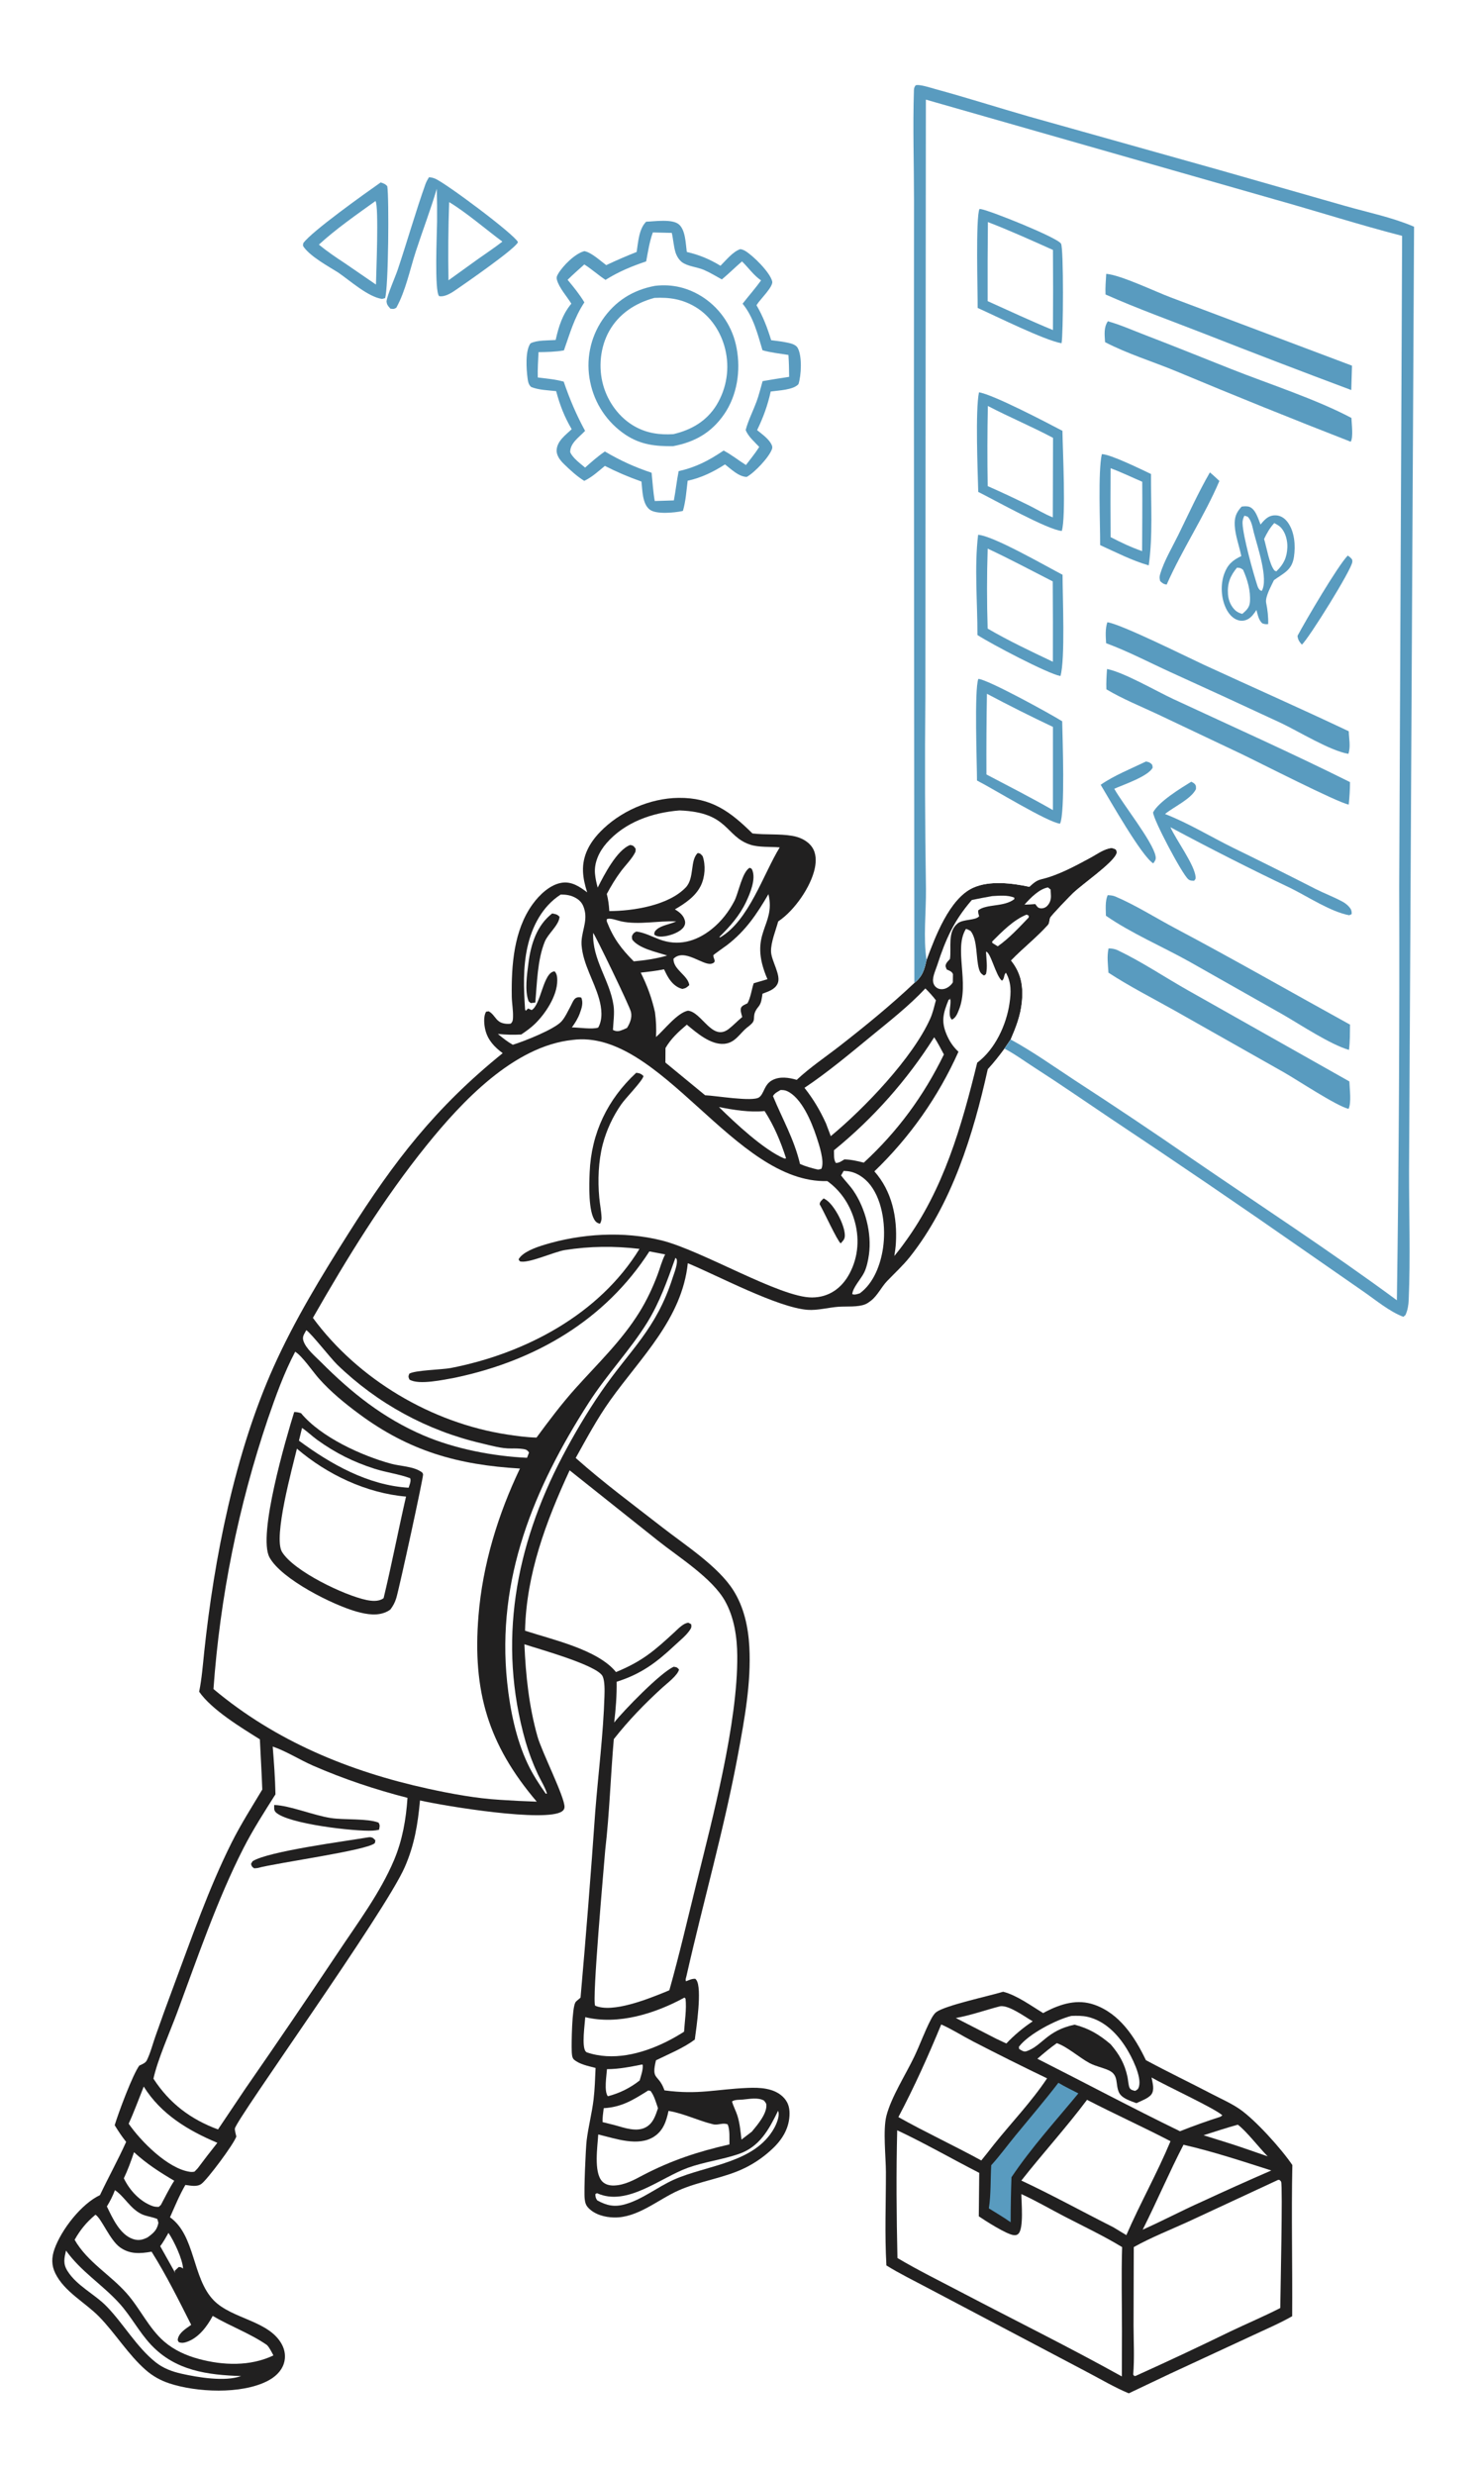 <svg xmlns="http://www.w3.org/2000/svg" style="display: block;" viewBox="0 0 1229 2048" width="1024" height="1707"><path transform="translate(0,0)" fill="rgb(255,255,255)" d="M 0 0 L 1229 0 L 1229 2048 L 0 2048 L 0 0 z"></path><path transform="translate(0,0)" fill="rgb(33,32,32)" d="M 486.296 738.218 C 484.445 732.591 483.033 726.688 482.824 720.752 C 482.373 707.981 488.164 697.396 496.821 688.368 C 513.274 671.21 538.255 660.245 561.995 660.001 C 589.14 659.723 604.764 671.306 623.155 689.449 C 634.042 690.789 645.465 689.604 656.203 691.453 C 662.503 692.538 669.004 695.52 672.652 700.976 C 675.999 705.983 676.006 712.382 674.841 718.081 C 671.666 733.615 657.845 753.41 644.481 762.274 C 642.447 769.725 638.32 779.654 638.549 787.224 C 638.785 795.001 647.158 806.926 644.008 813.748 C 641.725 818.693 636.182 820.317 631.487 822.077 C 630.889 825.717 630.651 829.841 628.214 832.755 C 622.079 840.09 626.232 842.595 622.931 846.433 C 621.27 848.363 618.798 849.838 616.944 851.622 C 611.514 856.848 607.823 863.007 599.538 863.601 C 588.348 864.403 576.936 854.46 568.809 847.73 C 561.881 853.627 555.789 859.104 551.133 867.078 L 551.061 879.085 L 583.977 906.164 C 592.262 906.406 623.194 911.771 628.664 907.864 C 632.845 904.878 632.754 897.332 639.476 893.721 C 645.819 890.313 653.277 891.5 659.829 893.398 C 670.723 883.142 683.992 874.27 695.809 865.055 C 716.822 848.669 737.869 831.5 757.242 813.198 C 764.124 807.516 765.436 802.462 767.328 794.089 C 774.356 775.142 786.211 743.459 805.713 734.488 C 819.399 728.192 838.121 730.552 852.472 733.603 C 855.804 730.589 858.13 728.315 862.586 727.262 C 876.507 723.974 890.509 716.306 903.073 709.539 C 907.864 706.959 912.638 703.428 917.924 702.01 C 920.72 701.261 921.833 701.552 924.213 702.837 C 924.943 704.71 925.219 705.077 924.303 706.922 C 920.374 714.832 896.913 731.109 888.923 738.577 C 886.603 740.746 870.563 757.346 869.742 759.23 C 868.935 761.08 869.247 763.679 867.869 765.218 C 858.522 775.655 847.105 784.49 837.334 794.634 C 845.735 805.094 847.619 816.133 846.227 829.367 C 845.056 840.502 841.385 849.865 837.01 860.007 L 831.845 867.546 C 827.475 873.512 823.008 879.14 818.022 884.606 C 806.163 938.325 788.274 996.179 753.569 1039.9 C 747.847 1047.11 740.991 1053.32 734.643 1059.96 C 729.928 1064.89 726.64 1072.06 721.339 1076.15 L 720.839 1076.53 C 719.506 1077.55 718.207 1078.47 716.647 1079.12 C 710.493 1081.69 700.95 1080.73 694.311 1081.22 C 686.091 1081.82 676.974 1084.36 668.866 1083.75 C 644.129 1081.91 594.788 1055.65 569.621 1045.17 C 564.782 1091.24 530.667 1123.11 505.304 1158.72 C 494.635 1173.7 485.721 1190.33 476.774 1206.37 C 499.707 1226.8 524.388 1244.97 548.59 1263.84 C 567.188 1278.34 594.688 1295.97 607.26 1315.8 C 616.172 1329.86 619.691 1346.35 620.58 1362.77 C 622.176 1392.25 616.599 1422.56 611.239 1451.46 C 599.724 1513.56 582.396 1573.66 568.507 1635.14 C 568.2 1636.5 567.411 1638.31 568.156 1639.49 C 570.629 1638.55 573.222 1637.19 575.909 1637.47 C 576.24 1637.83 576.413 1638.01 576.722 1638.44 C 581.623 1645.21 576.66 1678.6 575.401 1687.76 C 565.935 1694.83 553.839 1699.68 543.248 1704.91 C 539.259 1721.5 544.972 1715.93 549.9 1728.71 L 550.306 1729.79 C 578.651 1733.58 592.379 1728.86 619.422 1727.73 C 629.207 1727.33 640.726 1727.83 648.225 1734.97 C 652.318 1738.87 653.871 1743.28 653.872 1748.85 C 653.873 1760.01 648.707 1769.28 640.898 1776.97 C 633.866 1783.89 625.768 1789.64 616.914 1794 C 599.572 1802.49 579.691 1804.73 561.956 1812.6 C 544.855 1820.19 528.03 1835.46 508.426 1834.98 C 500.821 1834.8 492.446 1832.59 487.09 1826.86 C 485.057 1824.69 484.537 1822.39 484.21 1819.51 C 483.509 1813.3 485.052 1777.71 485.857 1771.14 C 487.245 1759.84 490.208 1748.74 491.564 1737.42 C 492.601 1728.76 492.851 1719.94 493.239 1711.23 C 487.37 1709.66 479.958 1708.32 475.3 1704.26 C 473.589 1702.77 473.571 1699.18 473.491 1697.03 C 473.258 1690.81 473.643 1661.48 476.583 1656.86 C 477.302 1655.73 479.733 1654.14 480.79 1652.99 C 485.318 1601.74 489.375 1550.45 492.958 1499.13 C 495.459 1467.39 499.624 1435.21 500.597 1403.42 C 500.733 1398.96 500.949 1391.22 499.113 1387.13 C 494.969 1377.91 445.863 1364.44 434.295 1360.56 C 435.4 1386.43 438.068 1411.83 445.115 1436.86 C 448.759 1449.81 467.675 1486.9 467.512 1495.25 C 467.481 1496.79 466.781 1497.89 465.519 1498.8 C 452.394 1508.23 368.566 1494.54 347.831 1489.81 C 346.022 1509.59 343.184 1526.87 335.155 1545.13 C 318.567 1582.86 195.878 1753.34 194.531 1761.34 C 194.285 1762.81 195.423 1766.39 195.703 1768.01 C 193.59 1774.34 171.923 1803.33 166.879 1807.12 C 163.134 1809.94 157.835 1808.56 153.521 1808.06 C 148.559 1816.56 144.797 1825.85 140.785 1834.82 C 161.961 1849.91 159.029 1885.09 176.942 1903.53 C 192.131 1919.17 222.831 1920.18 233.476 1940.13 C 236.082 1945.01 236.778 1950.65 235.049 1955.95 C 232.865 1962.64 227.444 1967.31 221.338 1970.42 C 199.673 1981.45 162.776 1979.75 140.143 1972.26 C 133.052 1969.91 126.623 1966.36 120.977 1961.46 C 106.17 1948.61 95.702 1931 81.983 1917 C 70.408 1905.19 53.296 1896.51 45.784 1881.16 C 42.556 1874.57 42.67 1868.06 45.09 1861.21 C 50.785 1845.09 67.286 1823.8 82.785 1816.48 C 89.8 1801.66 97.719 1787.41 104.471 1772.41 C 100.921 1767.99 97.936 1763.45 94.983 1758.63 C 97.941 1748.71 109.785 1716.88 115.359 1709.28 C 117.389 1708.31 120.441 1707.2 121.503 1705.1 C 124.532 1699.11 126.475 1691.35 128.745 1684.95 C 133.568 1671.2 138.54 1657.5 143.66 1643.86 C 158.557 1604.01 172.771 1562.8 191.83 1524.72 C 199.357 1509.68 208.567 1495.22 217.214 1480.8 C 216.748 1466.95 215.824 1453.09 215.211 1439.24 C 199.728 1429.52 175.409 1414.87 164.927 1399.82 C 167.138 1388.98 167.953 1377.92 169.116 1366.93 C 177.333 1289.35 194.524 1202.36 226.629 1130.9 C 244.004 1092.23 266.086 1056.04 288.719 1020.27 C 326.634 960.35 360.483 916.466 416.327 871.307 C 409.594 866.391 404 860.491 401.959 852.162 C 400.895 847.819 400.197 840.892 402.597 836.978 L 404.717 836.655 C 408.786 838.835 409.914 842.667 413.343 845.098 C 415.888 846.902 419.974 847.352 422.94 846.892 C 424.785 845.238 424.777 843.672 424.857 841.242 C 425.04 835.666 423.91 829.925 423.83 824.307 C 423.468 798.546 425.485 769.587 441.113 747.994 C 446.692 740.285 455.632 731.651 465.482 730.233 C 473.556 729.07 480.18 733.601 486.296 738.218 z"></path><path transform="translate(0,0)" fill="rgb(255,255,255)" d="M 473.989 860.375 C 547.203 850.634 607.91 979.37 685.128 977.185 C 695.896 984.888 703.305 995.83 707.25 1008.45 C 712.019 1023.71 711.065 1039.79 703.437 1053.95 C 696.96 1065.97 686.401 1073.44 672.512 1073.52 C 646.077 1073.68 581.652 1034.74 547.981 1026.31 C 516.584 1018.45 481.354 1020.56 450.535 1030 C 444.093 1031.98 432.708 1035.86 429.461 1041.99 L 430.47 1043.55 C 436.795 1045.93 458.979 1035.67 467.801 1034.28 C 488.479 1031.02 508.841 1030.86 529.598 1033.3 C 496.203 1087.76 434.425 1120.08 373.166 1131.94 C 366.202 1133.29 343.5 1133.69 338.934 1136.64 C 338.111 1139.08 338.083 1139.11 339.096 1141.46 C 346.779 1146.27 367.802 1141.51 376.224 1140.05 C 376.823 1139.92 377.421 1139.8 378.019 1139.67 C 443.562 1125.68 501.123 1092.26 537.807 1035.38 L 550.874 1037.88 C 548.155 1043.1 546.643 1049.18 544.56 1054.71 C 540.508 1065.45 535.675 1075.79 529.622 1085.56 C 514.898 1109.33 495.239 1127.98 476.719 1148.61 C 465.069 1161.59 454.648 1175.46 444.32 1189.49 C 436.193 1189.29 427.998 1188.17 419.969 1186.95 C 357.452 1177.37 296.751 1141.5 259.131 1090.41 C 287.507 1040.78 317.433 991.995 353.406 947.443 C 382.37 911.572 425.357 865.536 473.989 860.375 z"></path><path transform="translate(0,0)" fill="rgb(33,32,32)" d="M 526.901 887.546 C 529.722 887.883 531.021 888.345 532.941 890.278 C 531.897 894.578 518.023 908.472 514.327 913.918 C 507.437 923.897 502.318 934.987 499.192 946.702 C 495.551 960.815 494.973 976.511 496.298 990.974 C 496.803 996.493 497.994 1002.04 498.19 1007.57 C 498.254 1009.37 497.762 1010.88 496.923 1012.46 C 495.432 1012.22 494.125 1011.57 493.135 1010.4 C 487.014 1003.18 487.953 979.449 488.33 970.077 C 489.636 937.624 503.105 909.563 526.901 887.546 z"></path><path transform="translate(0,0)" fill="rgb(33,32,32)" d="M 682.126 991.512 C 683.252 992.12 684.253 992.705 685.254 993.515 C 691.664 998.699 699.572 1013.65 699.662 1022.04 C 699.698 1025.38 698.256 1026.42 696.239 1028.76 C 693.269 1026.42 682.277 1002.19 678.797 996.389 C 678.989 994.009 680.502 993.142 682.126 991.512 z"></path><path transform="translate(0,0)" fill="rgb(255,255,255)" d="M 244.465 1118.44 C 250.207 1121.85 259.15 1135.04 264.069 1140.58 C 273.836 1151.59 285.412 1161.05 297.212 1169.79 C 338.945 1200.73 379.304 1212.11 430.594 1215.11 C 412.317 1253.37 399.661 1294.81 396.248 1337.17 C 391.242 1399.31 404.247 1443.47 444.516 1490.82 C 434.378 1490.5 424.246 1489.99 414.125 1489.31 C 394.437 1488.14 373.512 1484.27 354.29 1480.06 C 289.187 1465.79 228.192 1440.71 176.787 1397.61 C 182.254 1321.4 197.415 1246.2 221.904 1173.83 C 228.34 1155.19 235.236 1135.9 244.465 1118.44 z"></path><path transform="translate(0,0)" fill="rgb(33,32,32)" d="M 243.651 1168.31 C 245.748 1168.34 247.352 1168.63 249.332 1169.32 C 265.669 1189.09 299.507 1204.54 323.922 1211.14 C 331.157 1213.1 341.423 1213.33 347.83 1217.2 C 349.136 1217.98 350.126 1218.42 350.368 1220.02 C 350.697 1222.21 330.994 1312.84 328.183 1322.32 C 327.11 1325.93 325.567 1328.76 323.31 1331.77 C 322.676 1332.24 322.079 1332.65 321.389 1333.04 C 313.426 1337.51 303.905 1335.91 295.491 1333.57 C 275.689 1328.07 232.993 1306.7 223.181 1288.62 C 213.273 1270.37 236.864 1190.11 243.651 1168.31 z"></path><path transform="translate(0,0)" fill="rgb(255,255,255)" d="M 245.897 1198.67 C 270.791 1220.01 303.399 1235.5 336.258 1238.32 C 329.828 1266.26 324.416 1294.53 317.691 1322.38 C 317.497 1322.51 317.308 1322.66 317.108 1322.79 C 313.193 1325.32 307.905 1324.81 303.551 1323.91 C 285.193 1320.13 243.198 1300.06 233.533 1284.09 C 226.133 1271.86 242.395 1213.45 245.897 1198.67 z"></path><path transform="translate(0,0)" fill="rgb(255,255,255)" d="M 250.14 1181.51 C 254.5 1184.4 258.461 1188.32 262.754 1191.41 C 277.763 1202.22 292.679 1209.7 310.261 1215.31 C 319.88 1218.39 330.377 1219.65 339.716 1223.12 C 340.611 1225.54 339.147 1228.61 338.403 1230.99 C 304.901 1229.03 273.984 1211.53 247.582 1192.05 L 250.14 1181.51 z"></path><path transform="translate(0,0)" fill="rgb(255,255,255)" d="M 471.749 1216.59 L 544.619 1274.59 C 561.593 1288.17 589.69 1305.58 600.423 1324.71 C 608.086 1338.36 610.452 1354.68 610.575 1370.14 C 611.016 1425.53 590.24 1504.07 576.634 1558.93 C 569.353 1588.3 562.566 1617.79 554.335 1646.91 C 553.089 1647.47 551.83 1648.01 550.558 1648.51 C 536.545 1654.11 507.486 1665.95 492.906 1659.7 C 490.1 1656.08 500.196 1544.04 501.237 1530.76 C 504.773 1500.49 505.685 1469.49 508.329 1439.07 C 520.699 1423.38 533.714 1409.96 548.441 1396.52 C 552.36 1392.94 561.126 1386.42 562.364 1381.47 C 560.596 1379.47 560.438 1379.58 557.948 1379.17 C 547.05 1383.93 516.525 1415.39 508.643 1425.33 C 509.99 1414.06 510.846 1402.94 510.679 1391.59 C 531.005 1385.19 543.715 1375.63 558.905 1361.36 C 562.942 1357.56 568.021 1353.58 571.135 1349.06 C 572.564 1346.98 572.811 1346.34 572.392 1343.92 L 570.092 1342.73 C 566.095 1342.96 561.622 1347.74 558.782 1350.36 C 541.795 1366.05 531.956 1374.57 510.161 1383.58 C 495.063 1364.89 457.312 1356.72 434.813 1349.32 C 435.895 1302.19 452.263 1258.81 471.749 1216.59 z"></path><path transform="translate(0,0)" fill="rgb(255,255,255)" d="M 225.851 1445.22 C 237.051 1449.02 248.348 1456.28 259.308 1461.05 C 284.769 1472.13 310.582 1480.77 337.476 1487.67 C 336.27 1505.43 333.309 1522.59 326.374 1539.08 C 314.912 1566.34 295.795 1591.75 279.447 1616.37 C 254.337 1653.97 228.893 1691.35 203.118 1728.5 L 180.539 1762.12 C 157.775 1753.68 140.336 1740.51 127.079 1720.12 C 130.53 1704.27 140.822 1681.22 146.705 1665.38 C 163.295 1620.71 179.87 1571.97 201.487 1529.6 C 209.374 1514.14 218.841 1499.4 228.138 1484.75 C 227.865 1471.61 226.905 1458.33 225.851 1445.22 z"></path><path transform="translate(0,0)" fill="rgb(33,32,32)" d="M 305.131 1520.32 C 305.489 1520.29 305.845 1520.22 306.205 1520.22 C 308.6 1520.26 309.414 1521.26 310.899 1522.88 L 310.47 1525.06 C 305.069 1531.1 228.285 1541.54 213.265 1545.78 L 210.493 1546.01 C 208.604 1544.63 208.553 1544.57 207.888 1542.34 L 209.171 1540.14 C 221.981 1531.9 286.388 1523.51 305.131 1520.32 z"></path><path transform="translate(0,0)" fill="rgb(33,32,32)" d="M 227.091 1493.58 C 239.92 1493.93 259.839 1502.26 274.112 1504.39 C 285.188 1506.05 304.107 1504.57 313.48 1508.15 C 314.937 1510.6 314.369 1511.36 313.905 1514.09 C 312.143 1514.49 310.396 1514.7 308.593 1514.8 C 294.221 1515.63 238.032 1509.26 228.321 1499.55 C 226.664 1497.9 227.123 1495.76 227.091 1493.58 z"></path><path transform="translate(0,0)" fill="rgb(255,255,255)" d="M 562.767 670.408 C 603.633 671.863 600.328 691.843 621.361 698.757 C 628.506 701.106 638.091 700.316 645.739 700.992 C 632.086 723.251 620.152 761.783 596.356 775.515 L 595.72 775.165 C 604.748 766.233 612.539 757.502 618.02 745.836 C 621.199 739.069 626.092 727.454 623.072 719.907 C 622.471 718.403 622.289 718.503 620.81 717.892 C 614.594 721.355 611.633 738.746 608.212 745.324 C 603.471 754.439 597.119 762.564 589.035 768.946 C 576.317 778.988 561.471 783.017 545.942 777.094 C 539.867 774.777 533.525 771.461 527.043 770.647 C 525.89 771.242 524.963 771.635 524.23 772.75 C 522.979 774.653 523.247 775.159 523.606 777.296 C 529.162 784.765 543.88 787.641 552.502 790.496 C 543.508 793.16 534.175 794.479 524.855 795.324 C 514.389 784.813 507.946 776.2 502.531 762.304 L 502.442 760.567 C 504.632 758.845 511.552 761.633 514.59 762.257 C 529.599 765.338 544.808 761.534 559.995 762.292 C 555.333 764.494 547.784 765.511 543.999 768.829 C 542.254 770.358 542.028 770.776 541.802 773.031 C 541.976 773.203 542.127 773.403 542.324 773.548 C 544.522 775.162 548.23 774.921 550.827 774.518 C 555.824 773.744 563.478 771.1 566.38 766.655 C 567.359 765.155 567.683 763.408 567.241 761.696 C 566.065 757.143 562.75 754.616 558.949 752.294 C 567.292 747.426 576.102 741.554 580.439 732.585 C 583.897 725.434 584.504 715.81 581.937 708.297 C 580.363 706.635 580.174 705.903 577.834 705.688 C 571.276 711.793 575.316 726.409 567.9 734.168 C 553.622 749.106 524.322 753.636 504.608 753.713 C 504.313 748.797 503.744 744.315 502.53 739.539 C 506.029 733.032 509.836 726.654 514.27 720.736 C 517.834 715.978 523.682 710.117 526.169 704.806 C 526.418 704.274 526.357 702.761 526.416 702.113 C 524.714 699.841 524.719 699.574 521.981 698.981 C 510.858 703.005 500.119 724.177 494.987 734.281 C 493.952 730.514 493.11 726.705 492.76 722.805 C 491.926 713.497 496.26 704.453 502.235 697.573 C 517.451 680.05 540.285 672.168 562.767 670.408 z"></path><path transform="translate(0,0)" fill="rgb(255,255,255)" d="M 799.963 768.474 C 801.386 768.755 802.578 769.508 803.837 770.194 C 809.849 777.792 808.008 792.748 810.878 802.032 C 811.651 804.53 812.71 805.847 815.011 807.047 L 816.568 805.86 C 817.95 800.184 816.851 793.199 816.571 787.372 C 820.36 787.263 824.829 807.937 829.848 811.317 C 832.107 809.425 831.054 806.813 833.066 804.705 C 837.699 812.887 837.368 821.124 836.025 830.224 C 833.401 848.004 824.032 868.223 809.3 879.177 C 796.415 931.706 781.406 984.396 748.86 1028.55 C 746.275 1032.22 743.465 1035.7 740.659 1039.2 C 741.214 1035.68 741.729 1032.13 741.939 1028.57 C 743.199 1007.17 738.695 985.517 724.133 969.144 C 753.495 940.923 777.137 907.302 793.763 870.125 C 789.209 865.899 786.273 861.421 783.86 855.69 C 779.195 844.617 781.304 837.718 785.671 827.011 L 787.206 826.688 L 786.845 825.775 L 786.723 825.756 C 787.908 828.188 786.506 834.213 786.522 837.167 C 786.537 839.718 786.499 841.735 788.333 843.597 C 791.66 841.946 792.816 838.729 794.132 835.452 C 803.106 813.101 789.742 784.623 799.963 768.474 z"></path><path transform="translate(0,0)" fill="rgb(255,255,255)" d="M 79.047 1832.7 C 84.023 1835.63 90.839 1853.6 99.428 1859.74 C 107.614 1865.59 116.201 1864.93 125.53 1863.29 C 137.645 1882.53 148.089 1903.56 158.345 1923.85 C 154.277 1926.81 148.555 1930.05 147.34 1935.28 C 146.982 1936.83 147.325 1936.94 148.17 1938.27 C 150.392 1938.93 151.789 1938.87 154.028 1938.19 C 164.145 1935.09 171.448 1925.35 176.172 1916.46 C 190.809 1925.08 207.061 1930.86 221.084 1940.55 C 223.403 1943.02 224.838 1946.2 226.434 1949.17 C 207.251 1958.33 184.735 1957.51 164.618 1952.08 C 154.115 1949.25 144.18 1944.81 135.9 1937.63 C 123.199 1926.61 116.088 1910.43 105.015 1897.89 C 91.13 1882.17 72.45 1871.95 61.806 1853.46 C 66.564 1845.05 71.633 1838.91 79.047 1832.7 z"></path><path transform="translate(0,0)" fill="rgb(255,255,255)" d="M 636.391 739.698 C 642.834 766.422 618.969 771.716 635.581 810.099 L 624.19 813.451 C 622.383 818.799 621.761 825.16 619.012 830.07 C 617.343 830.878 614.72 831.834 613.833 833.51 C 612.77 835.518 614.137 839.308 614.696 841.389 C 610.871 844.525 607.353 848.3 603.497 851.285 C 589.774 861.908 581.257 837.278 569.749 836.143 C 560.839 837.945 550.278 851.869 543.288 857.959 C 543.674 851.055 543.328 844.331 542.444 837.481 C 539.744 825.598 536.085 815.537 530.627 804.643 C 537.118 803.939 543.514 803.223 549.916 801.9 C 551.052 804.243 552.194 806.644 553.568 808.857 C 556.273 813.213 560.054 816.918 565.112 818.171 C 568.041 817.536 568.591 817.036 570.846 815.01 C 569.81 806.865 557.547 802.269 557.743 793.207 C 566.754 784.108 582.259 799.132 589.255 797.251 C 594.257 795.906 590.436 793.043 590.791 790.204 C 590.838 789.827 600.833 782.843 602.148 781.834 C 617.474 770.063 626.759 756.266 636.391 739.698 z"></path><path transform="translate(0,0)" fill="rgb(255,255,255)" d="M 464.376 740.023 C 468.93 740.016 472.91 740.602 476.926 742.903 C 481.341 745.431 483.143 748.656 484.251 753.457 C 486.525 763.314 480.846 772.214 481.654 782.126 C 482.939 797.903 492.015 811.512 496.194 826.498 C 498.289 834.012 499.403 843.09 495.401 850.153 C 490.439 851.784 479.266 850.008 473.591 849.994 C 476.196 846.511 478.636 842.541 480.138 838.451 C 481.695 834.215 483.291 829.545 481.35 825.299 C 475.505 823.891 474.702 828.532 472.376 832.786 C 470.248 836.677 467.992 841.702 465.062 844.972 C 459.144 851.576 434.324 861.355 425.474 864.112 L 424.679 864.354 C 420.136 861.798 416.314 858.724 412.331 855.401 C 418.904 856.078 425.073 856.23 431.67 855.869 C 435.586 853.204 439.453 850.5 442.873 847.205 C 451.693 838.706 461.521 823.853 461.499 811.139 C 461.494 808.468 461.273 805.536 459.291 803.589 C 449.747 804.261 448.218 831.072 440.32 835.645 L 437.365 834.325 L 435.3 836.376 L 435.384 835.98 L 434.856 835.289 C 433.732 817.988 433.016 800.686 436.778 783.627 C 440.578 766.397 449.19 749.718 464.376 740.023 z"></path><path transform="translate(0,0)" fill="rgb(33,32,32)" d="M 457.291 755.671 C 460.32 756.293 461.239 756.256 463.395 758.394 C 462.949 765.454 453.916 772.262 451.171 779.024 C 445.011 794.198 444.775 813.286 443.315 829.418 L 439.539 829.863 L 437.804 828.415 C 434.36 819.687 436.48 806.086 437.625 796.938 C 439.576 781.353 444.48 765.581 457.291 755.671 z"></path><path transform="translate(0,0)" fill="rgb(255,255,255)" d="M 766.348 817.745 C 769.532 820.872 772.384 824 775.082 827.556 C 773.716 832.607 772.516 838.001 770.376 842.776 C 755.715 875.479 715.624 917.18 688.014 939.999 L 684.043 929.441 C 679.041 918.503 673.675 909.465 666.247 900.008 C 685.507 887.12 703.574 871.97 721.467 857.279 C 736.819 844.675 752.742 832.263 766.348 817.745 z"></path><path transform="translate(0,0)" fill="rgb(255,255,255)" d="M 553.651 1746.77 C 566.767 1749.01 577.896 1754.8 590.514 1757.84 C 594.775 1758.87 598.547 1756.26 602.634 1757.96 C 604.633 1762.65 603.981 1769.42 604.105 1774.52 C 578.236 1780.37 555.789 1787.78 532.359 1800.04 C 524.988 1804.01 517.038 1808.28 508.461 1808.52 C 504.906 1808.62 501.172 1807.77 498.665 1805.07 C 491.517 1797.37 494.906 1776.01 495.439 1766.28 L 496.127 1766.45 C 509.929 1769.74 528.449 1776.48 541.472 1768.19 C 549.24 1763.25 551.851 1755.33 553.651 1746.77 z"></path><path transform="translate(0,0)" fill="rgb(255,255,255)" d="M 773.668 858.148 C 776.661 862.67 779.113 867.626 781.71 872.386 C 764.995 906.689 743.433 936.067 715.378 961.925 C 709.954 960.59 704.872 959.345 699.243 959.267 C 696.946 960.673 695.002 962.194 692.213 962.177 C 690.288 959.333 690.803 955.127 690.665 951.683 C 723.22 925.211 751.254 893.62 773.668 858.148 z"></path><path transform="translate(0,0)" fill="rgb(255,255,255)" d="M 566.843 1652.98 L 567.734 1653.87 C 568.712 1662.48 567.063 1672.53 566.514 1681.23 C 561.525 1684.41 556.227 1687.43 550.904 1690.02 C 531.056 1699.67 507.229 1705.69 485.758 1698.25 C 485.519 1698.02 485.258 1697.82 485.041 1697.57 C 481.603 1693.68 484.323 1674.92 484.696 1669.19 C 512.027 1675.87 542.736 1666.14 566.843 1652.98 z"></path><path transform="translate(0,0)" fill="rgb(255,255,255)" d="M 119.036 1726.64 C 133.297 1749.5 155.713 1762.96 180.001 1773.19 C 174.45 1780.16 169.007 1787.22 163.675 1794.36 L 161.088 1797.05 C 159.598 1797.35 158.509 1797.4 156.994 1797.16 C 138.828 1794.38 116.63 1771.93 106.558 1757.37 C 111.148 1747.37 114.936 1736.86 119.036 1726.64 z"></path><path transform="translate(0,0)" fill="rgb(255,255,255)" d="M 559.375 1040.7 L 560.369 1041.73 C 561.53 1045.5 558.368 1053.18 557.161 1056.96 C 543.375 1100.16 522.006 1116.45 497.839 1151.61 C 486.171 1168.59 475.348 1186.89 465.775 1205.13 C 426.809 1279.4 411.93 1359.11 435.195 1440.92 C 437.881 1450.17 441.277 1459.21 445.353 1467.94 C 447.885 1473.29 451.217 1478.48 452.99 1484.14 L 451.988 1484.24 C 446.412 1476.32 441.171 1468.27 437.024 1459.5 C 427.268 1438.88 422.397 1414.65 420.021 1392.09 C 411.007 1306.53 442.064 1231.51 487.498 1160.74 C 502.674 1137.1 521.918 1117.01 535.958 1094.33 C 546.356 1077.54 552.783 1059.2 559.375 1040.7 z"></path><path transform="translate(0,0)" fill="rgb(255,255,255)" d="M 253.669 1100.59 C 257.834 1103.33 273.519 1123.47 279.18 1129.04 C 312.428 1161.26 353.826 1183.82 398.928 1194.28 C 406.823 1196.13 415.26 1198.63 423.394 1198.51 C 426.661 1198.46 430.201 1198.49 433.434 1198.98 C 435.824 1199.35 436.746 1199.9 438.129 1201.82 L 436.47 1206.22 C 408.369 1204.94 376.6 1198.79 350.745 1187.7 C 317.455 1173.43 291.084 1152.41 265.766 1126.97 C 261.038 1122.22 253.195 1115.78 251.224 1109.24 C 250.16 1105.71 252.09 1103.61 253.669 1100.59 z"></path><path transform="translate(0,0)" fill="rgb(255,255,255)" d="M 54.659 1862.4 C 67.236 1879.87 84.394 1890.24 98.649 1905.83 C 108.465 1916.57 115.096 1929.75 125.103 1940.38 C 145.308 1961.85 171.792 1965.33 199.683 1966.25 C 186.265 1971.11 164.022 1967.36 150.348 1964.3 C 142.478 1962.53 135.156 1959.82 128.81 1954.75 C 112.978 1942.09 102.396 1923.1 88.342 1908.62 C 78.331 1898.3 63.502 1891.55 55.803 1879.14 C 52.116 1873.2 53.183 1868.86 54.659 1862.4 z"></path><path transform="translate(0,0)" fill="rgb(255,255,255)" d="M 698.691 968.766 C 699.699 968.798 700.691 968.857 701.694 968.96 C 709.374 969.75 716.295 974.598 720.898 980.601 C 731.297 994.163 733.74 1016.08 731.288 1032.64 C 729.263 1046.31 723.594 1061.61 712.127 1070.05 C 710.009 1070.69 707.986 1071.59 705.812 1070.77 C 706.167 1065.4 713.27 1057.92 715.743 1052.74 C 717.848 1048.34 718.984 1042.72 719.648 1037.92 C 722.059 1020.48 716.68 999.59 706.625 984.974 C 703.632 980.623 699.731 976.799 696.546 972.529 L 698.691 968.766 z"></path><path transform="translate(0,0)" fill="rgb(255,255,255)" d="M 646.397 901.829 C 648.269 901.797 649.999 901.896 651.735 902.674 C 663.832 908.098 672.092 928.179 676.091 940.262 C 678.184 946.589 683.17 961.143 680.209 967.056 L 677.494 967.72 C 672.283 966.488 667.479 965.177 662.549 963.05 C 657.686 942.474 648.06 926.048 640.163 906.87 C 641.444 904.382 644.075 903.233 646.397 901.829 z"></path><path transform="translate(0,0)" fill="rgb(255,255,255)" d="M 110.987 1780.97 C 121.345 1790.48 132.2 1797.47 144.302 1804.59 C 140.195 1810.9 136.827 1817.93 133.258 1824.57 L 131.501 1826.2 C 129.734 1826.24 128.048 1826.15 126.369 1825.55 C 115.838 1821.8 107.271 1812.41 102.562 1802.57 C 105.932 1795.52 108.494 1788.37 110.987 1780.97 z"></path><path transform="translate(0,0)" fill="rgb(255,255,255)" d="M 536.901 1729.84 L 538.775 1730.25 C 541.868 1734.33 543.259 1739.78 544.93 1744.57 C 542.806 1750.68 541.08 1756.74 535.092 1760.18 C 527.395 1764.61 517.124 1760.77 509.249 1758.6 L 499.038 1756.04 C 498.899 1752.19 499.518 1748.35 499.984 1744.53 C 515.041 1743.63 524.447 1737.64 536.901 1729.84 z"></path><path transform="translate(0,0)" fill="rgb(255,255,255)" d="M 95.188 1812.35 C 103.199 1817.86 107.582 1827.21 116.703 1831.93 C 120.949 1834.13 125.919 1834.33 130.326 1836.3 L 131.19 1839.41 C 130.069 1845.5 126.981 1848 122.247 1851.45 C 117.93 1853.6 114.552 1854.4 109.82 1852.72 C 99.139 1848.91 93.121 1835.36 88.513 1825.86 C 91.218 1821.44 93.379 1817.21 95.188 1812.35 z"></path><path transform="translate(0,0)" fill="rgb(255,255,255)" d="M 595.399 915.891 C 607.402 918.292 620.986 920.48 633.215 919.215 C 641.102 931.425 646.572 944.629 651.022 958.415 L 649.578 958.528 C 632.654 951.465 608.601 928.942 595.399 915.891 z"></path><path transform="translate(0,0)" fill="rgb(255,255,255)" d="M 821.789 741.302 C 827.667 740.989 834.444 740.281 840 742.596 L 840.02 743.844 C 831.405 750.521 816.937 747.595 810.097 753.124 C 809.985 754.735 810.272 755.876 810.729 757.394 L 810.907 757.972 C 808.149 761.543 797.785 760.269 793.272 763.782 C 784.423 770.671 788.082 783.652 786.726 793.371 C 785.591 794.618 783.989 796.125 783.402 797.701 C 782.723 799.521 783.413 800.4 784.077 802.058 C 785.634 802.789 787.962 803.563 788.835 805.136 C 788.979 805.395 789.095 805.669 789.224 805.936 L 789.121 812.677 C 787.646 815.153 784.936 817.329 782.111 818.087 C 780.206 818.598 777.81 818.442 776.109 817.369 C 774.136 816.125 773.069 814.361 772.757 812.057 C 772.203 807.959 774.98 802.201 776.258 798.263 C 783.115 777.127 790.052 761.585 804.834 744.542 C 810.466 743.365 816.119 742.285 821.789 741.302 z"></path><path transform="translate(0,0)" fill="rgb(255,255,255)" d="M 644.378 1746.69 C 644.461 1746.93 644.555 1747.17 644.625 1747.42 C 645.736 1751.36 643.048 1757.61 641.155 1761.02 C 625.009 1790.12 585.136 1791.6 558.138 1803.66 C 544.588 1809.7 531.961 1820.07 517.663 1824.07 C 508.872 1826.54 502.437 1825.18 494.59 1820.8 C 493.265 1818.98 493.138 1817.84 493.038 1815.61 L 494.422 1814.87 C 519.339 1826.23 547.032 1801.9 569.973 1793.75 C 583.503 1788.95 597.98 1787.15 611.541 1782.55 C 629.055 1776.62 636.75 1762.31 644.378 1746.69 z"></path><path transform="translate(0,0)" fill="rgb(255,255,255)" d="M 491.239 771.794 C 492.809 773.334 521.391 832.195 522.54 837.177 C 523.631 841.904 521.726 846.439 519.308 850.381 C 517.686 851.191 515.929 851.96 514.213 852.552 C 511.744 853.405 509.894 853.26 507.622 852.089 C 507.932 845.76 509.033 838.228 508.133 831.972 C 505.105 810.926 490.329 794.027 491.239 771.794 z"></path><path transform="translate(0,0)" fill="rgb(255,255,255)" d="M 615.12 1737.39 C 620.719 1736.91 627.762 1735.37 632.78 1738.28 C 633.439 1739.22 634.538 1740.33 634.651 1741.47 C 635.389 1748.98 627.224 1758.43 622.665 1763.93 L 614.055 1770.52 C 613.297 1763.96 612.725 1757.11 610.726 1750.78 C 609.444 1746.72 607.37 1743.12 606.241 1738.97 C 608.345 1737.35 612.439 1737.64 615.12 1737.39 z"></path><path transform="translate(0,0)" fill="rgb(255,255,255)" d="M 531.911 1708.34 L 532.298 1708.92 C 532.579 1713.06 530.849 1717.59 529.746 1721.58 C 521.984 1727.75 513.003 1732.2 503.396 1734.64 C 500.099 1730.36 502.344 1717.59 502.683 1712.22 C 512.642 1712.24 522.19 1710.26 531.911 1708.34 z"></path><path transform="translate(0,0)" fill="rgb(255,255,255)" d="M 139.523 1847.74 C 144.001 1854.27 151.203 1869.35 151.606 1877.3 C 150.091 1876.14 149.943 1876.08 148.041 1875.98 L 144.663 1879.16 L 145.128 1880.94 L 132.7 1858.76 C 135.294 1855.26 137.385 1851.53 139.523 1847.74 z"></path><path transform="translate(0,0)" fill="rgb(255,255,255)" d="M 867.915 734.145 L 870.087 735.896 C 870.177 737.253 870.234 738.607 870.296 739.965 C 870.312 740.312 870.338 740.658 870.35 741.005 C 870.465 744.183 869.471 747.259 867.151 749.529 C 865.761 750.889 863.854 751.613 861.912 751.443 C 859.327 751.215 858.921 749.847 857.373 747.904 C 854.391 748.156 851.449 748.34 848.454 748.387 C 853.259 742.968 860.601 735.37 867.915 734.145 z"></path><path transform="translate(0,0)" fill="rgb(255,255,255)" d="M 850.208 756.628 L 852.041 757.557 L 851.947 759.001 C 844.056 767.23 835.652 776.336 826.308 782.866 L 821.856 780.153 L 821.634 778.945 C 829.75 770.84 839.471 760.857 850.208 756.628 z"></path><path transform="translate(0,0)" fill="rgb(255,255,255)" d="M 757.242 813.198 L 756.882 333.434 L 756.953 165.209 C 756.923 135.054 755.898 104.561 756.877 74.44 C 756.936 72.64 757.21 71.746 758.247 70.287 C 761.221 69.07 771.402 72.489 774.655 73.374 C 800.568 80.429 826.184 88.624 852 96.033 L 1009.85 140.339 L 1113.51 169.934 C 1132.24 175.318 1152.26 179.341 1170.19 186.905 L 1171.08 187.285 L 1167.92 784.994 L 1166.93 968.691 C 1166.89 1004.16 1168.14 1040.17 1166.64 1075.58 C 1166.45 1080 1165.79 1083.97 1163.99 1088.02 L 1162.21 1089.54 C 1150.68 1085.16 1139.5 1075.78 1129.38 1068.77 L 1082.56 1036.25 C 1028.61 998.598 974.223 961.564 919.424 925.154 C 898.442 911.032 877.701 896.719 856.405 883.054 C 848.391 877.912 840.279 871.919 831.845 867.546 L 837.01 860.007 C 841.385 849.865 845.056 840.502 846.227 829.367 C 847.619 816.133 845.735 805.094 837.334 794.634 C 847.105 784.49 858.522 775.655 867.869 765.218 C 869.247 763.679 868.935 761.08 869.742 759.23 C 870.563 757.346 886.603 740.746 888.923 738.577 C 896.913 731.109 920.374 714.832 924.303 706.922 C 925.219 705.077 924.943 704.71 924.213 702.837 C 921.833 701.552 920.72 701.261 917.924 702.01 C 912.638 703.428 907.864 706.959 903.073 709.539 C 890.509 716.306 876.507 723.974 862.586 727.262 C 858.13 728.315 855.804 730.589 852.472 733.603 C 838.121 730.552 819.399 728.192 805.713 734.488 C 786.211 743.459 774.356 775.142 767.328 794.089 C 765.436 802.462 764.124 807.516 757.242 813.198 z"></path><path transform="translate(0,0)" fill="rgb(89,155,191)" d="M 757.242 813.198 L 756.882 333.434 L 756.953 165.209 C 756.923 135.054 755.898 104.561 756.877 74.44 C 756.936 72.64 757.21 71.746 758.247 70.287 C 761.221 69.07 771.402 72.489 774.655 73.374 C 800.568 80.429 826.184 88.624 852 96.033 L 1009.85 140.339 L 1113.51 169.934 C 1132.24 175.318 1152.26 179.341 1170.19 186.905 L 1171.08 187.285 L 1167.92 784.994 L 1166.93 968.691 C 1166.89 1004.16 1168.14 1040.17 1166.64 1075.58 C 1166.45 1080 1165.79 1083.97 1163.99 1088.02 L 1162.21 1089.54 C 1150.68 1085.16 1139.5 1075.78 1129.38 1068.77 L 1082.56 1036.25 C 1028.61 998.598 974.223 961.564 919.424 925.154 C 898.442 911.032 877.701 896.719 856.405 883.054 C 848.391 877.912 840.279 871.919 831.845 867.546 L 837.01 860.007 C 855.406 869.988 872.912 882.516 890.427 893.989 C 922.87 915.026 955.009 936.529 986.833 958.49 C 1043.61 997.401 1101.41 1035.01 1156.85 1075.84 C 1158.5 961.816 1159.14 847.784 1158.78 733.753 L 1161.18 194.86 C 1125.83 185.781 1091 174.564 1055.85 164.725 L 766.781 82.093 L 766.337 576.441 C 765.848 629.46 766.021 682.482 766.854 735.497 C 767.027 753.941 764.504 776.084 767.328 794.089 C 765.436 802.462 764.124 807.516 757.242 813.198 z"></path><path transform="translate(0,0)" fill="rgb(89,155,191)" d="M 810.222 561.553 C 817.77 561.808 870.297 590.708 879.675 596.612 C 879.964 610.87 882.204 671.946 877.911 681.368 C 867.804 680.38 821.969 652.144 809.117 645.656 C 809.126 631.995 806.781 570.503 810.222 561.553 z"></path><path transform="translate(0,0)" fill="rgb(255,255,255)" d="M 817.343 573.859 C 835.353 583.413 853.58 592.555 872.008 601.276 L 871.985 670.121 C 853.92 659.795 835.36 650.314 816.936 640.647 C 816.817 618.383 816.953 596.119 817.343 573.859 z"></path><path transform="translate(0,0)" fill="rgb(89,155,191)" d="M 810.042 442.272 C 822.612 443.059 866.06 468.145 879.984 475.352 C 879.973 492.966 882.279 545.754 878.217 559.178 C 867.734 557.297 820.197 532.254 809.478 525.223 C 809.556 498.137 806.834 469.081 810.042 442.272 z"></path><path transform="translate(0,0)" fill="rgb(255,255,255)" d="M 817.972 453.719 C 836.161 462.235 853.957 471.714 871.844 480.85 C 872.003 503.018 872.037 525.187 871.947 547.356 C 853.64 538.666 835.478 530.11 817.946 519.908 C 817.245 497.851 817.254 475.776 817.972 453.719 z"></path><path transform="translate(0,0)" fill="rgb(89,155,191)" d="M 810.757 324.338 C 822.803 326.311 866.882 349.386 879.88 356.222 C 880.086 371.756 882.907 427.578 879.347 439.085 C 868.091 438.408 822.941 413.137 810.15 406.777 C 809.695 389.187 807.662 339.253 810.757 324.338 z"></path><path transform="translate(0,0)" fill="rgb(255,255,255)" d="M 818.106 335.644 C 835.86 344.911 854.393 352.624 872.084 362.037 L 871.895 427.828 C 865.384 425.333 858.938 421.311 852.648 418.198 C 841.215 412.534 829.657 407.125 817.982 401.978 C 817.608 379.868 817.649 357.752 818.106 335.644 z"></path><path transform="translate(0,0)" fill="rgb(89,155,191)" d="M 811.176 172.563 C 811.646 172.613 812.118 172.659 812.584 172.742 C 820.651 174.182 875.704 196.242 878.698 201.298 C 880.986 205.161 880.593 278.114 879.116 283.733 C 865.371 281.435 824.698 261.276 809.666 254.493 C 809.763 241.742 807.904 179.711 811.176 172.563 z"></path><path transform="translate(0,0)" fill="rgb(255,255,255)" d="M 818.146 183.444 C 836.347 190.423 854.218 198.549 872.016 206.502 C 872.181 228.601 872.178 250.7 872.006 272.799 C 853.79 265.328 835.897 256.93 817.93 248.876 C 817.848 227.065 817.919 205.254 818.146 183.444 z"></path><path transform="translate(0,0)" fill="rgb(89,155,191)" d="M 918.073 784.59 C 920.961 784.658 923.259 784.989 925.892 786.249 C 945.835 795.793 964.862 808.605 984.158 819.498 L 1117.52 894.723 C 1117.69 900.887 1119.31 911.981 1116.87 917.408 C 1106.95 915.149 1074.08 893.297 1063.28 887.201 L 972.812 836.053 C 954.547 825.798 935.496 816.146 917.982 804.7 C 917.575 798.071 916.6 791.119 918.073 784.59 z"></path><path transform="translate(0,0)" fill="rgb(89,155,191)" d="M 917.345 740.544 C 919.544 740.62 921.641 740.785 923.688 741.654 C 940.495 748.791 957.106 759.345 973.316 767.938 C 1021.95 793.719 1069.82 821.144 1118.05 847.694 C 1117.95 854.664 1118.07 861.702 1117.18 868.625 C 1101.68 864.147 1077.03 847.78 1062.48 839.39 L 985.071 795.605 C 962.791 783.158 936.701 772.007 915.882 757.565 C 915.805 752.176 915.105 745.505 917.345 740.544 z"></path><path transform="translate(0,0)" fill="rgb(89,155,191)" d="M 917.5 265.534 C 928.047 268.5 938.551 273.195 948.823 277.122 C 972.401 286.134 995.817 295.651 1019.29 304.95 C 1050.74 317.411 1089.91 330.012 1119.2 345.544 C 1119.37 350.163 1120.92 361.622 1118.62 365.241 C 1070.23 346.414 1022.08 326.983 974.178 306.951 C 954.791 298.911 933.741 292.5 915.178 282.828 C 914.825 276.812 913.923 270.743 917.5 265.534 z"></path><path transform="translate(0,0)" fill="rgb(89,155,191)" d="M 916.135 226.285 C 928.337 227.304 956.451 240.886 969.946 245.936 L 1119.69 302.302 L 1119.08 322.471 C 1078.24 307.207 1037.52 291.606 996.935 275.669 C 969.845 265.113 942.11 255.151 915.562 243.37 C 915.269 237.717 915.837 231.937 916.135 226.285 z"></path><path transform="translate(0,0)" fill="rgb(89,155,191)" d="M 916.796 553.358 C 930.732 556.051 957.65 571.7 971.71 578.235 C 1020.62 600.965 1069.74 622.903 1118.04 646.961 C 1118.02 653.235 1117.61 659.324 1116.99 665.56 C 1108.43 664.273 1041.1 629.857 1028.18 623.719 L 958.75 590.809 C 944.663 584.197 929.603 578.14 916.26 570.154 C 916.058 564.507 916.401 558.984 916.796 553.358 z"></path><path transform="translate(0,0)" fill="rgb(89,155,191)" d="M 917.069 514.658 C 928.287 516.076 983.924 543.841 997.027 549.872 C 1037 568.272 1077.22 586.037 1117 604.877 C 1117.18 611.102 1118.69 617.561 1116.68 623.59 C 1101.33 620.911 1076.12 605.319 1061 598.111 C 1030.43 583.863 999.794 569.77 969.083 555.832 C 951.523 547.813 934.136 538.673 916.036 532.002 C 915.729 526.41 915.209 519.988 917.069 514.658 z"></path><path transform="translate(0,0)" fill="rgb(89,155,191)" d="M 1028.28 418.943 C 1030.27 418.635 1032.93 418.444 1034.84 419.195 C 1039.9 421.192 1042.04 429.064 1043.92 433.752 C 1045.36 432.024 1046.86 430.281 1048.6 428.846 C 1051.24 426.676 1054.48 425.773 1057.87 426.294 C 1061.4 426.837 1064.21 428.931 1066.31 431.74 C 1072.17 439.546 1073.02 451.282 1071.6 460.603 C 1069.92 471.656 1063.28 473.826 1055.03 479.822 C 1052.9 484.456 1047.6 493.66 1048.58 498.503 C 1049.76 504.32 1050.46 510.241 1050.28 516.177 C 1048.26 516.41 1047.29 516.225 1045.37 515.548 C 1042.28 512.729 1041.62 508.388 1040.55 504.5 C 1038.64 507.386 1036.56 510.45 1033.43 512.127 C 1030.88 513.494 1028.05 513.796 1025.29 512.931 C 1020.62 511.473 1017.34 507.352 1015.3 503.086 C 1011.25 494.582 1010.66 483.595 1013.82 474.713 C 1016.56 467.022 1020.75 463.28 1028 459.903 C 1026.36 451.607 1023.05 443.19 1022.59 434.738 C 1022.22 427.953 1023.67 423.925 1028.28 418.943 z"></path><path transform="translate(0,0)" fill="rgb(255,255,255)" d="M 1024.43 469.484 C 1027.01 469.687 1027.45 469.682 1029.47 471.249 C 1033.15 479.492 1035.78 488.576 1035.16 497.72 C 1034.83 502.501 1032.2 504.815 1028.83 507.735 C 1026.84 507.25 1024.78 506.363 1023.24 504.993 C 1019.49 501.641 1017.36 496.637 1016.98 491.669 C 1016.28 482.647 1018.77 476.293 1024.43 469.484 z"></path><path transform="translate(0,0)" fill="rgb(255,255,255)" d="M 1055.31 432.57 C 1057.27 433.663 1059.36 434.687 1060.9 436.38 C 1064.72 440.595 1066.34 447.138 1066.14 452.707 C 1065.83 461.062 1062.98 466.91 1056.99 472.557 L 1055.44 471.833 C 1051.11 466.381 1049.03 452.764 1046.87 445.748 C 1049.19 440.842 1051.63 436.581 1055.31 432.57 z"></path><path transform="translate(0,0)" fill="rgb(255,255,255)" d="M 1030.56 426.46 L 1033.21 427.236 C 1036.47 430.307 1037.31 436.243 1038.38 440.435 C 1041.3 451.891 1050.7 479.016 1044.93 488.745 L 1043.48 488.096 C 1042.42 486.987 1041.89 486.14 1041.41 484.685 C 1037.83 473.764 1029.38 443.375 1029.03 432.674 C 1028.95 430.368 1029.56 428.506 1030.56 426.46 z"></path><path transform="translate(0,0)" fill="rgb(89,155,191)" d="M 912.506 375.524 C 919.549 375.516 945.487 388.321 953.204 391.941 C 953.089 416.588 954.807 443.229 951.351 467.59 C 937.739 463.718 923.987 456.674 911.096 450.821 C 911.206 433.448 909.227 389.816 912.506 375.524 z"></path><path transform="translate(0,0)" fill="rgb(255,255,255)" d="M 919.752 387.172 C 928.595 390.45 937.285 394.65 945.959 398.383 C 946.144 417.508 945.914 436.65 945.845 455.777 C 936.917 452.688 928.136 448.563 919.77 444.186 C 919.616 425.182 919.61 406.177 919.752 387.172 z"></path><path transform="translate(0,0)" fill="rgb(89,155,191)" d="M 986.573 646.642 C 987.39 647.073 988.351 647.527 989.042 648.143 C 990.729 649.644 990.494 650.802 990.436 652.824 C 986.427 660.956 972.069 667.45 964.839 673.362 C 984.04 680.789 1002.51 692.117 1021.03 701.235 C 1044.04 712.451 1066.95 723.885 1089.75 735.537 C 1097.07 739.218 1105.01 742.177 1112.15 746.1 C 1114.03 747.134 1115.86 748.608 1117.29 750.221 C 1119.04 752.203 1119.58 753.706 1119.39 756.247 L 1117.39 757.152 C 1102.54 754.506 1083.24 741.887 1069.39 734.986 C 1035.8 718.993 1002.1 701.911 969.321 684.337 C 974.003 694.814 989.46 715.57 990.159 725.549 C 990.278 727.238 989.967 727.317 988.904 728.613 C 986.936 728.496 985.664 728.695 984.045 727.339 C 978.965 723.082 955.178 678.151 954.943 672.045 C 959.543 663.184 977.935 651.948 986.573 646.642 z"></path><path transform="translate(0,0)" fill="rgb(89,155,191)" d="M 1002 390.634 C 1004.73 392.837 1007.28 395.364 1009.86 397.734 C 997.327 427.079 979.129 454.244 966.189 483.5 C 963.65 483.12 962.669 482.331 960.811 480.602 C 960.217 478.144 960.092 477.237 960.827 474.76 C 964.08 463.794 970.848 452.564 975.876 442.3 C 984.339 425.021 992.389 407.306 1002 390.634 z"></path><path transform="translate(0,0)" fill="rgb(89,155,191)" d="M 949.106 629.895 C 950.403 630.178 951.661 630.429 952.741 631.247 C 954.477 632.563 954.369 632.854 954.596 635.033 C 950.902 642.264 930.12 649.188 922.789 652.481 C 930.155 665.539 954.535 696.05 956.975 708.086 C 957.564 710.993 956.648 711.951 955.113 714.231 C 945.703 708.706 918.868 661.362 911.539 649.175 C 922.84 641.352 936.73 635.868 949.106 629.895 z"></path><path transform="translate(0,0)" fill="rgb(89,155,191)" d="M 1116.14 459.463 C 1117.17 460.053 1117.91 460.707 1118.75 461.536 C 1119.9 462.676 1120.04 463.028 1119.94 464.714 C 1119.57 470.849 1083.93 528.039 1078.17 533.198 C 1076.07 530.831 1074.83 529.033 1074.56 525.896 C 1081.49 512.906 1107.61 468.417 1116.14 459.463 z"></path><path transform="translate(0,0)" fill="rgb(33,32,32)" d="M 830.775 1648.15 C 842.008 1650.97 854.007 1659.81 863.938 1665.82 C 864.7 1665.37 865.447 1664.94 866.236 1664.54 C 878.897 1658.1 892.234 1654 906.212 1658.87 C 927.275 1666.22 939.834 1685.68 948.996 1704.78 C 967.191 1714.6 985.908 1723.55 1004.25 1733.12 C 1011.62 1736.96 1019.53 1740.43 1026.4 1745.11 C 1039.59 1754.1 1061.4 1778.41 1070.28 1791.61 C 1069.38 1833.23 1070.45 1875.06 1070.13 1916.71 C 1059.76 1922.64 1048.47 1927.4 1037.66 1932.49 L 968.748 1964.42 L 934.812 1980.54 C 923.093 1975.67 911.693 1968.9 900.44 1963 L 835.926 1928.98 L 767.669 1893 C 756.438 1887.01 744.9 1881.42 734.093 1874.69 C 732.623 1849.04 733.718 1823.16 733.681 1797.49 C 733.663 1784.92 731.115 1762.54 734.091 1750.9 C 738.09 1735.25 750.105 1716.71 757.219 1701.77 C 762.028 1691.67 765.763 1681 770.952 1671.09 C 772.066 1668.97 773.565 1666.32 775.552 1664.9 C 783.353 1659.33 818.896 1651.75 830.775 1648.15 z"></path><path transform="translate(0,0)" fill="rgb(255,255,255)" d="M 743.034 1762.82 C 765.053 1773.11 788.998 1786.83 810.972 1798.07 L 810.602 1834.03 C 815.928 1837.68 833.579 1848.96 839.481 1849.59 C 841.058 1849.76 842.277 1849.59 843.405 1848.47 C 847.946 1843.95 845.882 1822.57 845.851 1815.63 C 858.011 1821.14 869.906 1828.13 881.787 1834.27 C 897.652 1842.48 914.043 1850.23 929.307 1859.51 C 928.557 1882.51 929.183 1905.72 929.172 1928.75 L 929.074 1966.56 C 885.441 1942.31 840.395 1920.09 796.166 1896.9 C 778.503 1887.64 760.399 1878.72 743.237 1868.56 C 742.445 1833.48 742.154 1797.89 743.034 1762.82 z"></path><path transform="translate(0,0)" fill="rgb(255,255,255)" d="M 1058.57 1803.83 L 1059.81 1804.01 C 1060.2 1804.48 1060.75 1804.86 1060.99 1805.43 C 1062.4 1808.87 1060.37 1899.28 1060.28 1909.91 C 1046.78 1916.85 1032.77 1922.72 1019.07 1929.26 C 993.046 1941.94 966.833 1954.23 940.442 1966.13 L 939.395 1966.21 L 938.479 1965.04 C 939.591 1951.6 938.815 1937.79 938.765 1924.29 L 938.956 1859.49 C 953.254 1851.5 969.149 1845.25 984.086 1838.44 L 1058.57 1803.83 z"></path><path transform="translate(0,0)" fill="rgb(255,255,255)" d="M 900.246 1737.61 C 923.102 1749.41 946.543 1760 969.373 1771.86 C 958.403 1798.18 944.197 1823.37 932.802 1849.59 L 921.848 1842.98 C 896.474 1830.24 871.576 1816.44 845.846 1804.43 C 863.588 1781.87 883.037 1760.57 900.246 1737.61 z"></path><path transform="translate(0,0)" fill="rgb(255,255,255)" d="M 779.49 1675.24 C 788.41 1679.16 797.216 1684.83 805.963 1689.33 C 826.211 1699.79 846.608 1709.96 867.147 1719.84 C 854.386 1739.05 837.538 1756.59 823.093 1774.66 C 819.716 1779.1 816.153 1783.43 812.676 1787.8 C 790.01 1775.41 766.533 1764.54 744.011 1751.9 C 757.223 1726.9 768.714 1701.37 779.49 1675.24 z"></path><path transform="translate(0,0)" fill="rgb(255,255,255)" d="M 980.128 1774.81 C 1004.86 1780.46 1028.69 1788.4 1052.83 1796.09 C 1033.46 1804.5 1014.2 1813.15 995.044 1822.03 C 978.638 1829.33 962.767 1837.79 946.345 1845.07 C 958.047 1821.87 968.158 1797.93 980.128 1774.81 z"></path><path transform="translate(0,0)" fill="rgb(255,255,255)" d="M 875.182 1690.72 C 883.457 1693.34 894.175 1702.91 902.4 1707.24 C 907.385 1709.86 913.07 1710.88 918.194 1713.19 C 926.764 1717.06 923.568 1724.71 926.652 1731.41 C 928.975 1736.46 936.412 1738.58 941.169 1740.36 C 944.727 1738.63 951.282 1736.3 953.575 1733.07 C 956.348 1729.15 954.457 1723.42 953.669 1719.12 C 964.884 1725.66 1006.19 1744.72 1012.33 1750.45 L 1010.75 1751.6 C 999.399 1755.28 988.301 1759.19 977.215 1763.61 C 937.47 1744.3 898.562 1723.54 859.128 1703.62 C 864.342 1699.07 869.528 1694.73 875.182 1690.72 z"></path><path transform="translate(0,0)" fill="rgb(89,155,191)" d="M 876.534 1723.5 C 881.765 1726.71 887.632 1729.41 893.076 1732.28 C 874.457 1754.82 853.922 1777.42 837.667 1801.69 C 837.222 1814.09 836.991 1826.51 836.974 1838.92 C 831.152 1834.83 824.974 1831.2 818.931 1827.44 C 820.759 1815.85 820.215 1803.48 820.911 1791.75 C 828.014 1783.94 834.357 1775.19 841.071 1767.03 C 852.957 1752.58 865.123 1738.33 876.534 1723.5 z"></path><path transform="translate(0,0)" fill="rgb(255,255,255)" d="M 887.279 1668.15 C 891.847 1668 896.296 1667.9 900.777 1668.94 C 914.803 1672.19 925.505 1683.1 932.866 1694.97 C 937.254 1702.05 945.685 1718.42 943.229 1726.75 C 942.595 1728.9 941.955 1729.11 940.158 1730.21 C 938.637 1729.94 936.291 1729.39 935.51 1727.75 C 934.479 1725.58 934.265 1721.12 933.748 1718.68 C 931.428 1707.7 926.978 1700.05 919.823 1691.65 C 910.563 1683.73 901.856 1678.47 889.927 1675.41 C 866.749 1680.31 863.191 1692.88 850.162 1697.36 C 847.74 1698.19 846.082 1696.67 844.017 1695.56 L 843.806 1693.73 C 851.553 1683.22 874.964 1671.14 887.279 1668.15 z"></path><path transform="translate(0,0)" fill="rgb(255,255,255)" d="M 828.369 1660.14 C 835.625 1659.13 848.702 1668.84 855.255 1672.63 C 847.199 1677.99 840.071 1683.98 833.403 1690.98 L 824.953 1687.01 L 791.587 1669.88 C 803.855 1667.73 816.243 1663.24 828.369 1660.14 z"></path><path transform="translate(0,0)" fill="rgb(255,255,255)" d="M 1025.12 1758.19 C 1032.25 1763.47 1042.97 1777.5 1049.87 1784.41 L 1031.17 1777.95 C 1019.8 1773.98 1008.2 1770.56 996.716 1766.93 C 1006.15 1763.93 1015.58 1760.83 1025.12 1758.19 z"></path><path transform="translate(0,0)" fill="rgb(89,155,191)" d="M 535.113 183.136 C 542.263 182.87 556.413 180.692 562.068 185.221 C 567.747 189.769 567.854 201.434 568.779 208.161 C 579.264 210.613 587.465 214.051 596.674 219.596 C 601.189 215.147 607.108 207.712 613.144 205.838 C 614.645 206.123 615.732 206.474 617.06 207.254 C 623.652 211.121 637.869 225.184 639.537 232.634 C 640.485 236.871 629.509 247.497 627.027 251.464 L 626.522 252.284 C 631.965 261.571 635.487 270.949 638.661 281.198 C 643.083 281.768 647.576 282.272 651.942 283.185 C 654.883 283.801 659.038 284.77 660.616 287.578 C 664.402 294.318 663.605 310.425 661.263 317.586 C 657.013 322.475 644.458 322.779 638.286 323.693 C 635.736 335.164 632.147 345.07 627.006 355.641 C 630.638 358.575 635.359 361.954 637.959 365.877 C 639.022 367.481 640.039 369.272 639.357 371.235 C 636.933 378.216 624.804 390.871 618.429 394.366 C 611.765 394.215 605.47 387.917 600.425 384.017 C 590.807 390.188 580.731 395.164 569.496 397.534 C 568.477 405.76 567.926 414.531 565.579 422.478 C 565.349 422.538 565.122 422.609 564.891 422.657 C 558.38 424.03 543.498 425.492 538.134 421.455 C 531.889 416.754 532.051 405.304 531.238 398.206 C 520.71 394.51 510.882 390.322 500.934 385.253 C 495.518 389.735 490.245 394.603 483.851 397.644 C 477.906 393.954 472.039 388.595 467.037 383.698 C 464.02 380.744 460.782 376.731 460.99 372.264 C 461.345 364.654 468.349 359.704 473.463 354.893 C 467.37 344.469 463.688 335.043 460.591 323.38 C 453.862 322.625 446.172 322.491 439.873 319.926 C 437.686 317.975 437.264 315.412 436.899 312.622 C 435.942 305.29 434.843 289.742 439.372 283.802 C 444.78 281.001 453.995 281.532 460.192 281.008 C 462.647 269.937 465.795 259.859 473.173 250.966 C 469.612 245.195 462.991 237.782 461.27 231.346 C 460.698 229.209 461.128 228.156 462.239 226.264 C 466.162 219.584 476.262 209.454 483.953 207.491 C 489.837 208.555 497.109 215.464 502.057 219.077 C 510.362 215.156 518.712 211.561 527.251 208.181 C 528.532 200.088 529.073 189.161 535.113 183.136 z"></path><path transform="translate(0,0)" fill="rgb(255,255,255)" d="M 540.669 192.014 L 556.342 192.395 C 557.582 197.56 557.828 203.026 559.304 208.115 C 560.193 211.181 562.117 214.56 564.648 216.518 C 569.326 220.137 577.393 220.621 582.955 223.03 C 588.036 225.231 592.961 228.227 597.804 230.919 C 603.53 226.185 608.848 220.839 614.512 215.991 C 619.859 221.203 624.068 227.451 630.286 231.729 C 625.511 238.345 620 244.556 614.983 251.012 C 623.958 261.839 627.503 276.292 631.463 289.519 C 638.335 291.521 645.877 292.278 652.956 293.42 C 653.366 299.478 653.505 305.486 653.547 311.554 C 646.206 312.641 638.879 313.82 631.568 315.092 C 629.907 320.769 628.55 326.67 626.48 332.206 C 623.569 339.994 619.71 347.477 617.538 355.516 C 619.578 360.912 624.902 365.391 628.775 369.55 C 625.528 374.747 621.463 379.611 617.781 384.516 C 611.487 380.609 605.892 375.982 599.262 372.547 C 586.985 380.832 576.576 386.294 562.04 389.593 C 560.422 397.587 559.612 405.779 558.064 413.811 L 542.248 414.316 C 540.887 406.659 540.43 398.675 539.647 390.93 C 525.421 386.167 513.972 380.958 500.942 373.314 C 495.069 377.307 489.872 381.949 484.568 386.649 C 480.518 383.199 474.34 378.801 472.211 373.875 C 472.13 366.258 479.67 361.528 484.548 356.243 C 477.256 342.867 471.783 329.943 466.847 315.515 C 459.919 313.552 452.499 312.983 445.369 312.054 C 445.17 305.08 445.67 298.069 445.988 291.102 C 453.095 290.99 459.994 290.889 467.016 289.648 C 472.128 275.316 475.414 262.867 483.964 249.893 C 479.861 243.122 475.126 237.296 470.065 231.229 C 474.538 226.838 479.232 222.692 483.904 218.515 C 489.998 222.335 495.414 227.309 501.466 231.285 C 512.452 224.438 522.881 220.123 535.153 215.981 C 536.645 207.915 537.868 199.751 540.669 192.014 z"></path><path transform="translate(0,0)" fill="rgb(89,155,191)" d="M 542.565 236.202 C 557.188 234.513 570.61 237.947 582.895 246.115 C 597.161 255.79 606.939 270.792 610.033 287.749 C 613.596 306.336 610.515 326.9 599.637 342.609 C 589.087 357.843 575.279 365.565 557.401 368.927 C 542.807 369.055 530.832 367.843 518.229 359.596 C 502.955 349.493 492.35 333.707 488.771 315.747 C 485.045 297.906 488.725 279.317 498.965 264.24 C 509.578 248.719 524.211 239.586 542.565 236.202 z"></path><path transform="translate(0,0)" fill="rgb(255,255,255)" d="M 541.948 246.195 C 554.385 245.544 565.201 247.233 576.09 253.798 C 588.597 261.34 597.117 274.412 600.555 288.476 C 604.45 304.269 601.882 320.964 593.422 334.856 C 585.222 348.18 572.629 355.449 557.679 358.968 C 546.339 359.653 535.923 358.275 525.849 352.669 C 512.984 345.51 503.528 332.567 499.56 318.492 C 495.416 303.795 497.052 286.854 504.599 273.499 C 512.69 259.181 526.364 250.391 541.948 246.195 z"></path><path transform="translate(0,0)" fill="rgb(89,155,191)" d="M 355.272 146.319 L 355.662 146.357 C 357.19 146.497 358.622 146.825 360.054 147.375 C 368.438 150.599 426.079 193.599 428.964 200.055 C 427.07 205.378 384.916 234.484 378.091 239.183 C 374.189 241.87 368.603 245.647 363.662 244.743 C 359.655 240.611 361.884 192.666 361.969 183.25 C 362.065 174.132 361.984 165.013 361.727 155.899 C 356.559 173.408 350.046 190.308 344.393 207.643 C 339.466 222.754 335.933 240.465 328.193 254.367 C 326.062 255.613 325.674 255.369 323.305 255.114 C 322.243 253.879 320.923 252.543 320.467 250.949 C 320.333 250.482 320.066 249.383 320.135 248.887 C 320.916 243.219 327.312 229.04 329.504 222.487 C 337.318 199.138 344.114 175.207 352.341 152.044 C 353.056 150.029 354.154 148.134 355.272 146.319 z"></path><path transform="translate(0,0)" fill="rgb(255,255,255)" d="M 371.989 166.922 C 386.117 175.43 402.498 189.562 416.049 199.616 C 409.613 204.633 402.727 209.194 396.055 213.9 L 371.425 231.628 C 371.025 210.059 371.213 188.482 371.989 166.922 z"></path><path transform="translate(0,0)" fill="rgb(89,155,191)" d="M 315.288 150.624 C 317.582 151.417 319.15 151.886 320.735 153.781 C 322.276 162.724 321.747 238.464 318.908 246.381 L 316.406 247.064 C 304.6 245.279 290.023 232.006 280.002 225.158 C 271.55 219.876 257.47 212.169 251.678 204.258 C 250.622 202.817 250.908 202.601 251.202 200.851 C 257.908 191.28 303.095 159.154 315.288 150.624 z"></path><path transform="translate(0,0)" fill="rgb(255,255,255)" d="M 310.967 166.022 C 313.901 170.503 311.502 226.796 311.358 235.174 L 285.324 217.314 C 277.991 212.505 270.867 207.681 264.087 202.11 C 278.223 189.117 295.351 177.248 310.967 166.022 z"></path></svg>